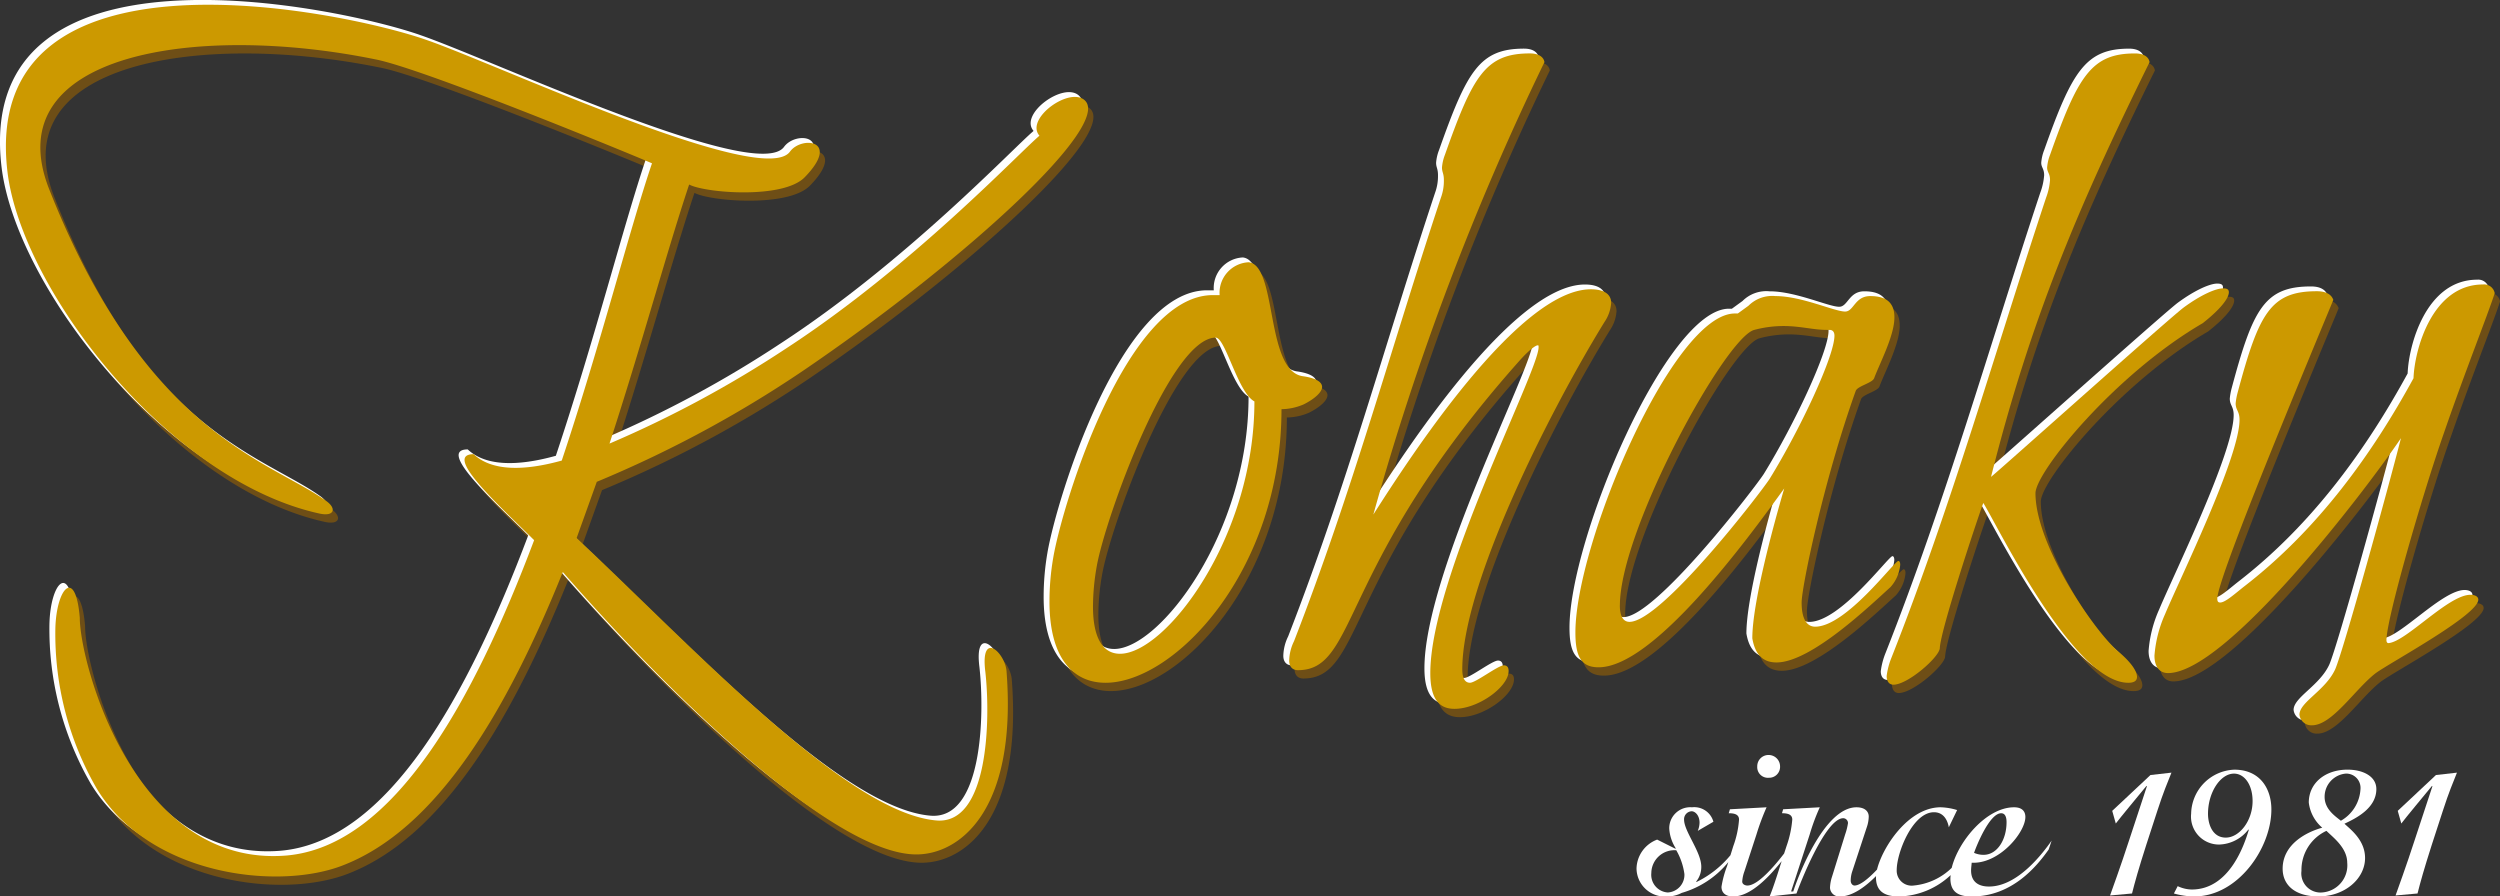 <svg xmlns="http://www.w3.org/2000/svg" viewBox="0 0 264.533 94.856">
  <rect x="0" y="0" width="264.533" height="94.856" fill="#333333" stroke="none"/>
  <defs>
    <style>
      .cls-1 {
        fill: #6e4e16;
      }

      .cls-2 {
        fill: #fff;
      }

      .cls-3 {
        fill: #c90;
      }
    </style>
  </defs>
  <title>rogo_kohaku_emboss</title>
  <g id="シャドウ">
    <g>
      <path class="cls-1" d="M360.779,239.41c16.064-11.121,31-24.826,28.308-27.522-1.572-1.574-6.4,1.91-4.829,3.707-2.249,1.91-13.481,13.817-26.737,22.466a117.842,117.842,0,0,1-18.76,10.111c3.372-10.336,6.067-20.333,8.426-27.41,1.685.9,10,1.572,12.244-.787,3.819-3.932-.338-4.38-1.572-2.7-2.809,3.932-30.668-9.1-38.418-11.795-8.2-2.921-47.517-11.458-44.372,14.042,1.573,12.47,17.075,32.576,33.026,36.06,1.572.337,1.8-.562.674-1.348-5.955-4.269-19.1-7.078-29.319-33.027-5.617-14.379,15.725-17.525,34.487-13.7,4.83.9,26.173,9.661,29.318,11.008-2.359,6.964-5.391,18.985-9.548,31.454-4.044,1.123-7.414,1.123-9.324-.674-3.37,0,2.921,5.617,6.4,9.1-6.4,16.963-14.829,32.353-26.175,33.364-16.063,1.347-21.9-20.332-21.9-25.163-.45-5.393-2.472-3.145-2.584,1.124A32.757,32.757,0,0,0,284.5,284.68c5.5,9.1,18.872,10.784,25.836,8.2,10.223-3.82,17.637-16.625,23.478-31.116,12.245,14.042,28.981,29.88,37.407,29.88,4.494,0,10.672-4.493,9.549-19.322-.113-2.02-2.808-4.492-2.247,0,.562,5.057.337,16.178-5.167,15.728-9.549-.786-25.949-18.536-38.081-29.882l2.134-5.952A123.2,123.2,0,0,0,360.779,239.41Z" transform="translate(-273.705 -200.354)"/>
      <path class="cls-1" d="M414.168,242.179c0-.512-.614-.921-1.944-1.126-4.091-.409-2.761-11.763-5.83-12.07a3.238,3.238,0,0,0-3.069,3.477h-.717c-9.1,0-15.855,21.891-16.878,27.721a27.518,27.518,0,0,0-.409,4.706c0,5.932,2.455,8.592,5.934,8.592,7.263,0,18.617-11.763,18.617-28.949a6.092,6.092,0,0,0,2.352-.51C413.452,243.405,414.168,242.69,414.168,242.179Zm-21.38,28.232c-1.738,0-2.863-1.535-2.863-5.012a24.893,24.893,0,0,1,.408-4.3c.922-5.116,7.774-24.141,12.582-24.141,1.023,0,2.354,5.83,4.092,6.751C407.007,258.136,397.6,270.412,392.788,270.412Z" transform="translate(-273.705 -200.354)"/>
      <path class="cls-1" d="M433.4,271.638c-.613,0-2.967,1.842-3.58,1.842s-.818-.615-.818-1.432c0-8.9,9-26.9,15.036-36.724a4.072,4.072,0,0,0,.717-2.045c0-1.022-.922-1.432-2.149-1.432-7.672,0-19.229,17.9-23.015,23.834a284.571,284.571,0,0,1,18.105-47.872c-.1-.615-.716-.921-1.535-.921-4.7,0-6.034,2.352-9,10.74a4.639,4.639,0,0,0-.307,1.33c0,.512.2.614.2,1.33a5.119,5.119,0,0,1-.306,1.842c-5.422,16.365-9.309,30.892-15.549,46.95a4.886,4.886,0,0,0-.512,2.046c0,.717.409,1.024.921,1.024,6.443,0,4.092-11.047,23.526-32.835,1.022-1.125,1.638-1.536,1.842-1.536.1,0,.1,0,.1.206,0,2.557-11.457,24.446-11.457,34.471,0,2.864,1.022,3.785,2.557,3.785,2.558,0,5.728-2.353,5.728-3.99C433.907,271.945,433.8,271.638,433.4,271.638Z" transform="translate(-273.705 -200.354)"/>
      <path class="cls-1" d="M463.06,252.92c-1.229,4.193-3.377,12.171-3.377,15.855.308,1.841,1.228,2.557,2.558,2.557,3.682,0,10.023-6.137,12.069-7.979A4.083,4.083,0,0,0,475.333,261c0-.308-.1-.41-.2-.41-.41,0-5.522,6.956-8.8,6.956-.819,0-1.432-.716-1.432-2.557,0-1.637,2.352-12.991,5.728-22.4.2-.511,1.739-.819,1.944-1.33.612-1.636,2.146-4.5,2.146-6.444,0-1.33-.612-2.25-2.557-2.25-1.636,0-1.739,1.636-2.659,1.636-1.126,0-4.6-1.636-7.365-1.636a3.563,3.563,0,0,0-2.863,1.023l-1.125.818h-.309c-6.547,0-16.877,24.345-16.877,33.756,0,2.556.613,3.682,2.455,3.682C449.249,271.843,459.07,258.443,463.06,252.92ZM445.67,265.3c0-7.979,11.149-28.334,14.218-29.153a12.075,12.075,0,0,1,3.068-.41c1.841,0,3.171.41,4.6.41h.307c.307,0,.511.2.511.613,0,2.149-3.58,9.821-6.853,15.139-.921,1.433-11.457,15.14-14.832,15.14C446.078,267.036,445.67,266.525,445.67,265.3Z" transform="translate(-273.705 -200.354)"/>
      <path class="cls-1" d="M500.392,272.866c0-.615-.613-1.535-1.943-2.66-2.659-2.25-8.8-11.354-8.8-16.775,0-2.25,8.388-12.582,17.7-18,1.943-1.534,2.762-2.659,2.762-3.273,0-.307-.2-.409-.613-.409-.716,0-2.251.614-4.194,2.045-1.738,1.33-20.254,17.9-20.357,17.9,4.194-16.674,9.207-28.54,16.776-43.883-.1-.614-.717-.921-1.534-.921-4.6,0-6.035,2.353-9,10.74a4.627,4.627,0,0,0-.308,1.33c0,.512.308.615.308,1.33a6.653,6.653,0,0,1-.41,1.842c-5.421,16.365-10.024,32.629-16.366,48.69a7.738,7.738,0,0,0-.511,1.944c0,.612.307.92.716.92,1.535,0,4.909-2.966,4.909-3.888.1-1.943,3.784-13.092,4.6-15.342,1.432,2.25,9.513,19.026,15.343,19.026C500.086,273.48,500.392,273.275,500.392,272.866Z" transform="translate(-273.705 -200.354)"/>
      <path class="cls-1" d="M535.679,264.171c-2.352,0-6.852,5.012-8.693,5.115-.1,0-.2-.1-.2-.308,0-2.25,3.785-15.344,6.035-21.787,2.251-6.547,4.7-12.684,5.421-14.934a1.134,1.134,0,0,0-1.228-.921c-5.422,0-7.262,6.956-7.363,9.923-4.3,7.875-10.025,15.957-18,22.094-1.024.818-1.944,1.637-2.455,1.637-.205,0-.308-.1-.308-.41,0-2.352,10.945-28.334,12.275-31.608-.205-.613-.819-.92-1.74-.92-4.91,0-6.137,2.353-8.387,10.741a6.657,6.657,0,0,0-.205,1.125c0,.716.409.819.409,1.739,0,3.989-6.343,16.878-7.876,20.559a13.127,13.127,0,0,0-1.125,4.4c0,1.125.511,1.841,1.432,1.841,6.138,0,20.764-19.128,24.652-24.858-1.33,5.218-6.035,22.3-6.956,24.449-1.023,2.25-3.785,3.478-3.785,4.807a1.258,1.258,0,0,0,1.33,1.126c2.148,0,4.6-3.888,6.751-5.524,1.535-1.125,10.843-6.137,10.843-7.774C536.5,264.274,535.988,264.171,535.679,264.171Z" transform="translate(-273.705 -200.354)"/>
    </g>
  </g>
  <g id="ハイライト">
    <g>
      <path class="cls-2" d="M359.593,238.022C375.657,226.9,390.6,213.2,387.9,210.5c-1.572-1.574-6.4,1.91-4.829,3.707-2.249,1.91-13.481,13.817-26.737,22.466a117.842,117.842,0,0,1-18.76,10.111c3.372-10.336,6.067-20.333,8.426-27.41,1.685.9,10,1.572,12.244-.787,3.819-3.932-.338-4.38-1.572-2.7-2.809,3.932-30.668-9.1-38.418-11.795-8.2-2.921-47.517-11.458-44.372,14.042,1.573,12.47,17.075,32.576,33.026,36.06,1.572.337,1.8-.562.674-1.348-5.955-4.269-19.1-7.078-29.319-33.027-5.617-14.379,15.725-17.525,34.487-13.7,4.83.9,26.173,9.661,29.318,11.008-2.359,6.964-5.391,18.985-9.548,31.454-4.044,1.123-7.414,1.123-9.324-.674-3.37,0,2.921,5.617,6.4,9.1-6.4,16.963-14.829,32.353-26.175,33.364-16.063,1.347-21.9-20.332-21.9-25.163-.45-5.393-2.472-3.145-2.584,1.124a32.757,32.757,0,0,0,4.381,16.962c5.5,9.1,18.872,10.784,25.836,8.2,10.223-3.82,17.637-16.625,23.478-31.116,12.245,14.042,28.981,29.88,37.407,29.88,4.494,0,10.672-4.493,9.549-19.322-.113-2.02-2.808-4.492-2.247,0,.562,5.057.337,16.178-5.167,15.728-9.549-.786-25.949-18.536-38.081-29.882l2.134-5.952A123.2,123.2,0,0,0,359.593,238.022Z" transform="translate(-273.705 -200.354)"/>
      <path class="cls-2" d="M412.983,240.791c0-.512-.614-.921-1.944-1.126-4.091-.409-2.761-11.763-5.83-12.07a3.238,3.238,0,0,0-3.069,3.477h-.717c-9.1,0-15.855,21.891-16.878,27.721a27.518,27.518,0,0,0-.409,4.706c0,5.932,2.455,8.592,5.934,8.592,7.263,0,18.617-11.763,18.617-28.949a6.092,6.092,0,0,0,2.352-.51C412.266,242.017,412.983,241.3,412.983,240.791ZM391.6,269.024c-1.738,0-2.863-1.535-2.863-5.012a24.893,24.893,0,0,1,.408-4.3c.922-5.116,7.774-24.141,12.582-24.141,1.023,0,2.354,5.83,4.092,6.751C405.822,256.748,396.412,269.024,391.6,269.024Z" transform="translate(-273.705 -200.354)"/>
      <path class="cls-2" d="M432.21,270.25c-.613,0-2.967,1.842-3.58,1.842s-.818-.615-.818-1.432c0-8.9,9-26.9,15.036-36.724a4.072,4.072,0,0,0,.717-2.045c0-1.022-.922-1.432-2.149-1.432-7.672,0-19.229,17.9-23.015,23.834a284.571,284.571,0,0,1,18.105-47.872c-.1-.615-.716-.921-1.535-.921-4.7,0-6.034,2.352-9,10.74a4.639,4.639,0,0,0-.307,1.33c0,.512.2.614.2,1.33a5.119,5.119,0,0,1-.306,1.842c-5.422,16.365-9.309,30.892-15.549,46.95a4.886,4.886,0,0,0-.512,2.046c0,.717.409,1.024.921,1.024,6.443,0,4.092-11.047,23.526-32.835,1.022-1.125,1.638-1.536,1.842-1.536.1,0,.1,0,.1.206,0,2.557-11.457,24.446-11.457,34.471,0,2.864,1.022,3.785,2.557,3.785,2.558,0,5.728-2.353,5.728-3.99C432.721,270.557,432.619,270.25,432.21,270.25Z" transform="translate(-273.705 -200.354)"/>
      <path class="cls-2" d="M461.874,251.532c-1.229,4.193-3.377,12.171-3.377,15.855.308,1.841,1.228,2.557,2.558,2.557,3.682,0,10.023-6.137,12.069-7.979a4.083,4.083,0,0,0,1.023-2.352c0-.308-.1-.41-.2-.41-.41,0-5.522,6.956-8.8,6.956-.819,0-1.432-.716-1.432-2.557,0-1.637,2.352-12.991,5.728-22.4.2-.511,1.739-.819,1.944-1.33.612-1.636,2.146-4.5,2.146-6.444,0-1.33-.612-2.25-2.557-2.25-1.636,0-1.739,1.636-2.659,1.636-1.126,0-4.6-1.636-7.365-1.636a3.563,3.563,0,0,0-2.863,1.023l-1.125.818h-.309c-6.547,0-16.877,24.345-16.877,33.756,0,2.556.613,3.682,2.455,3.682C448.064,270.455,457.884,257.055,461.874,251.532Zm-17.39,12.377c0-7.979,11.149-28.334,14.218-29.153a12.075,12.075,0,0,1,3.068-.41c1.841,0,3.171.41,4.6.41h.307c.307,0,.511.2.511.613,0,2.149-3.58,9.821-6.853,15.139-.921,1.433-11.457,15.14-14.832,15.14C444.893,265.648,444.485,265.137,444.485,263.909Z" transform="translate(-273.705 -200.354)"/>
      <path class="cls-2" d="M499.206,271.478c0-.615-.613-1.535-1.943-2.66-2.659-2.25-8.8-11.354-8.8-16.775,0-2.25,8.388-12.582,17.7-18,1.943-1.534,2.762-2.659,2.762-3.273,0-.307-.2-.409-.613-.409-.716,0-2.251.614-4.194,2.045-1.738,1.33-20.254,17.9-20.357,17.9,4.194-16.674,9.207-28.54,16.776-43.883-.1-.614-.717-.921-1.534-.921-4.6,0-6.035,2.353-9,10.74a4.627,4.627,0,0,0-.308,1.33c0,.512.308.615.308,1.33a6.653,6.653,0,0,1-.41,1.842c-5.421,16.365-10.024,32.629-16.366,48.69a7.737,7.737,0,0,0-.511,1.944c0,.612.307.92.716.92,1.535,0,4.909-2.966,4.909-3.888.1-1.943,3.784-13.092,4.6-15.342,1.432,2.25,9.513,19.026,15.343,19.026C498.9,272.092,499.206,271.887,499.206,271.478Z" transform="translate(-273.705 -200.354)"/>
      <path class="cls-2" d="M534.494,262.783c-2.352,0-6.852,5.012-8.693,5.115-.1,0-.2-.1-.2-.308,0-2.25,3.785-15.344,6.035-21.787,2.251-6.547,4.7-12.684,5.421-14.934a1.134,1.134,0,0,0-1.228-.921c-5.422,0-7.262,6.956-7.363,9.923-4.3,7.875-10.025,15.957-18,22.094-1.024.818-1.944,1.637-2.455,1.637-.205,0-.308-.1-.308-.41,0-2.352,10.945-28.334,12.275-31.608-.205-.613-.819-.92-1.74-.92-4.91,0-6.137,2.353-8.387,10.741a6.657,6.657,0,0,0-.205,1.125c0,.716.409.819.409,1.739,0,3.989-6.343,16.878-7.876,20.559a13.127,13.127,0,0,0-1.125,4.4c0,1.125.511,1.841,1.432,1.841,6.138,0,20.764-19.128,24.652-24.858-1.33,5.218-6.035,22.3-6.956,24.449-1.023,2.25-3.785,3.478-3.785,4.807a1.258,1.258,0,0,0,1.33,1.126c2.148,0,4.6-3.888,6.751-5.524,1.535-1.125,10.843-6.137,10.843-7.774C535.313,262.886,534.8,262.783,534.494,262.783Z" transform="translate(-273.705 -200.354)"/>
    </g>
  </g>
  <g id="本体">
    <g>
      <path class="cls-3" d="M360.215,238.528c16.064-11.121,31-24.826,28.308-27.522-1.572-1.574-6.4,1.91-4.829,3.707-2.249,1.91-13.481,13.817-26.737,22.466A117.842,117.842,0,0,1,338.2,247.29c3.372-10.336,6.067-20.333,8.426-27.41,1.685.9,10,1.572,12.244-.787,3.819-3.932-.338-4.38-1.572-2.7-2.809,3.932-30.668-9.1-38.418-11.795-8.2-2.921-47.517-11.458-44.372,14.042,1.573,12.47,17.075,32.576,33.026,36.06,1.572.337,1.8-.562.674-1.348-5.955-4.269-19.1-7.078-29.319-33.027-5.617-14.379,15.725-17.525,34.487-13.7,4.83.9,26.173,9.661,29.318,11.008-2.359,6.964-5.391,18.985-9.548,31.454-4.044,1.123-7.414,1.123-9.324-.674-3.37,0,2.921,5.617,6.4,9.1-6.4,16.963-14.829,32.353-26.175,33.364-16.063,1.347-21.9-20.332-21.9-25.163-.45-5.393-2.472-3.145-2.584,1.124a32.757,32.757,0,0,0,4.381,16.962c5.5,9.1,18.872,10.784,25.836,8.2,10.223-3.82,17.637-16.625,23.478-31.116,12.245,14.042,28.981,29.88,37.407,29.88,4.494,0,10.672-4.493,9.549-19.322-.113-2.02-2.808-4.492-2.247,0,.562,5.057.337,16.178-5.167,15.728-9.549-.786-25.949-18.536-38.081-29.882l2.134-5.952A123.2,123.2,0,0,0,360.215,238.528Z" transform="translate(-273.705 -200.354)"/>
      <path class="cls-3" d="M413.6,241.3c0-.512-.614-.921-1.944-1.126-4.091-.409-2.761-11.763-5.83-12.07a3.238,3.238,0,0,0-3.069,3.477h-.717c-9.1,0-15.855,21.891-16.878,27.721a27.518,27.518,0,0,0-.409,4.706c0,5.932,2.455,8.592,5.934,8.592,7.263,0,18.617-11.763,18.617-28.949a6.092,6.092,0,0,0,2.352-.51C412.888,242.523,413.6,241.809,413.6,241.3Zm-21.38,28.232c-1.738,0-2.863-1.535-2.863-5.012a24.893,24.893,0,0,1,.408-4.3c.922-5.116,7.774-24.141,12.582-24.141,1.023,0,2.354,5.83,4.092,6.751C406.443,257.254,397.034,269.53,392.225,269.53Z" transform="translate(-273.705 -200.354)"/>
      <path class="cls-3" d="M432.832,270.756c-.613,0-2.967,1.842-3.58,1.842s-.818-.615-.818-1.432c0-8.9,9-26.9,15.036-36.724a4.072,4.072,0,0,0,.717-2.045c0-1.022-.922-1.432-2.149-1.432-7.672,0-19.229,17.9-23.015,23.834a284.571,284.571,0,0,1,18.105-47.872c-.1-.615-.716-.921-1.535-.921-4.7,0-6.034,2.352-9,10.74a4.639,4.639,0,0,0-.307,1.33c0,.512.2.614.2,1.33a5.119,5.119,0,0,1-.306,1.842c-5.422,16.365-9.309,30.892-15.549,46.95a4.886,4.886,0,0,0-.512,2.046c0,.717.409,1.024.921,1.024,6.443,0,4.092-11.047,23.526-32.835,1.022-1.125,1.638-1.536,1.842-1.536.1,0,.1,0,.1.206,0,2.557-11.457,24.446-11.457,34.471,0,2.864,1.022,3.785,2.557,3.785,2.558,0,5.728-2.353,5.728-3.99C433.343,271.063,433.24,270.756,432.832,270.756Z" transform="translate(-273.705 -200.354)"/>
      <path class="cls-3" d="M462.5,252.038c-1.229,4.193-3.377,12.171-3.377,15.855.308,1.841,1.228,2.557,2.558,2.557,3.682,0,10.023-6.137,12.069-7.979a4.083,4.083,0,0,0,1.023-2.352c0-.308-.1-.41-.2-.41-.41,0-5.522,6.956-8.8,6.956-.819,0-1.432-.716-1.432-2.557,0-1.637,2.352-12.991,5.728-22.4.2-.511,1.739-.819,1.944-1.33.612-1.636,2.146-4.5,2.146-6.444,0-1.33-.612-2.25-2.557-2.25-1.636,0-1.739,1.636-2.659,1.636-1.126,0-4.6-1.636-7.365-1.636a3.563,3.563,0,0,0-2.863,1.023l-1.125.818h-.309c-6.547,0-16.877,24.345-16.877,33.756,0,2.556.613,3.682,2.455,3.682C448.685,270.961,458.506,257.561,462.5,252.038Zm-17.39,12.377c0-7.979,11.149-28.334,14.218-29.153a12.075,12.075,0,0,1,3.068-.41c1.841,0,3.171.41,4.6.41h.307c.307,0,.511.2.511.613,0,2.149-3.58,9.821-6.853,15.139-.921,1.433-11.457,15.14-14.832,15.14C445.515,266.154,445.106,265.643,445.106,264.415Z" transform="translate(-273.705 -200.354)"/>
      <path class="cls-3" d="M499.828,271.984c0-.615-.613-1.535-1.943-2.66-2.659-2.25-8.8-11.354-8.8-16.775,0-2.25,8.388-12.582,17.7-18,1.943-1.534,2.762-2.659,2.762-3.273,0-.307-.2-.409-.613-.409-.716,0-2.251.614-4.194,2.045-1.738,1.33-20.254,17.9-20.357,17.9,4.194-16.674,9.207-28.54,16.776-43.883-.1-.614-.717-.921-1.534-.921-4.6,0-6.035,2.353-9,10.74a4.627,4.627,0,0,0-.308,1.33c0,.512.308.615.308,1.33a6.653,6.653,0,0,1-.41,1.842c-5.421,16.365-10.024,32.629-16.366,48.69a7.737,7.737,0,0,0-.511,1.944c0,.612.307.92.716.92,1.535,0,4.909-2.966,4.909-3.888.1-1.943,3.784-13.092,4.6-15.342,1.432,2.25,9.513,19.026,15.343,19.026C499.522,272.6,499.828,272.393,499.828,271.984Z" transform="translate(-273.705 -200.354)"/>
      <path class="cls-3" d="M535.115,263.289c-2.352,0-6.852,5.012-8.693,5.115-.1,0-.2-.1-.2-.308,0-2.25,3.785-15.344,6.035-21.787,2.251-6.547,4.7-12.684,5.421-14.934a1.134,1.134,0,0,0-1.228-.921c-5.422,0-7.262,6.956-7.363,9.923-4.3,7.875-10.025,15.957-18,22.094-1.024.818-1.944,1.637-2.455,1.637-.205,0-.308-.1-.308-.41,0-2.352,10.945-28.334,12.275-31.608-.205-.613-.819-.92-1.74-.92-4.91,0-6.137,2.353-8.387,10.741a6.657,6.657,0,0,0-.205,1.125c0,.716.409.819.409,1.739,0,3.989-6.343,16.878-7.876,20.559a13.127,13.127,0,0,0-1.125,4.4c0,1.125.511,1.841,1.432,1.841,6.138,0,20.764-19.128,24.652-24.858-1.33,5.218-6.035,22.3-6.956,24.449-1.023,2.25-3.785,3.478-3.785,4.807a1.258,1.258,0,0,0,1.33,1.126c2.148,0,4.6-3.888,6.751-5.524,1.535-1.125,10.843-6.137,10.843-7.774C535.935,263.392,535.424,263.289,535.115,263.289Z" transform="translate(-273.705 -200.354)"/>
    </g>
    <g>
      <path class="cls-2" d="M459.645,281.458a1.126,1.126,0,0,0,1.215,1.194,1.156,1.156,0,0,0,1.2-1.194,1.212,1.212,0,0,0-1.2-1.216A1.19,1.19,0,0,0,459.645,281.458Z" transform="translate(-273.705 -200.354)"/>
      <path class="cls-2" d="M484.16,294.161c-.985,0-1.888-.4-1.888-1.7,0-.25.043-.545.064-.815h.188c2.85,0,5.492-3.25,5.492-4.843,0-.566-.314-1.027-1.194-1.027-2.926,0-5.914,3.6-6.6,6.409a6.668,6.668,0,0,1-4.02,1.869,1.583,1.583,0,0,1-1.8-1.634c0-1.866,1.7-6.121,3.941-6.121,1.236,0,1.51,1.237,1.572,1.593l.88-1.824a6.652,6.652,0,0,0-1.738-.293c-3.424,0-6.164,4.221-6.739,6.593-.876.924-1.783,1.687-2.383,1.687-.188,0-.4-.189-.4-.524a3.049,3.049,0,0,1,.167-.985l1.531-4.653a3.643,3.643,0,0,0,.209-1.133c0-.5-.357-.984-1.3-.984-3.459,0-6.268,7.566-6.686,8.908h-.231l1.972-6.038a21.594,21.594,0,0,1,1.067-2.87l-3.878.209-.125.419c.566,0,1.09.106,1.09.67a11.126,11.126,0,0,1-.607,2.809l-.256.783c-1.111,1.446-2.806,3.39-3.888,3.39-.252,0-.545-.147-.545-.418a3.775,3.775,0,0,1,.229-1.071l1.279-3.92a25.116,25.116,0,0,1,1.069-2.871l-3.878.21-.126.419c.565,0,1.09.106,1.09.67a10.227,10.227,0,0,1-.608,2.809l-.3.962a10.714,10.714,0,0,1-3.588,2.833l-.043-.041a2.446,2.446,0,0,0,.545-1.573c0-1.573-1.822-3.732-1.822-4.989a.844.844,0,0,1,.8-.88c.356,0,.838.419.838,1.215a2.4,2.4,0,0,1-.189.859l1.656-.964a2.1,2.1,0,0,0-2.264-1.53,2.228,2.228,0,0,0-2.411,2.243,4.391,4.391,0,0,0,.691,2.1l-.041.041-1.929-.965a3.354,3.354,0,0,0-2.182,3.061,3.008,3.008,0,0,0,3.272,2.956,3.271,3.271,0,0,0,1.51-.378,9.876,9.876,0,0,0,4.931-3.26l-.136.431a10.72,10.72,0,0,0-.587,2.181c0,.627.419,1.026,1.236,1.026,1.9,0,3.877-2.171,5.134-3.737l-.173.53c-.377,1.2-.838,2.6-1.111,3.207l2.852-.313c.272-.8,3.039-7.967,4.947-7.967a.514.514,0,0,1,.5.524,6.428,6.428,0,0,1-.294,1.174l-1.4,4.507a4.279,4.279,0,0,0-.209,1.153.973.973,0,0,0,1.047.922c1.312,0,2.69-1.016,3.829-2.162,0,.041-.011.089-.011.128,0,1.426.817,2.035,2.452,2.035a8.268,8.268,0,0,0,5.448-2.259c-.011.119-.025.239-.025.352,0,1.571,1.027,1.907,2.265,1.907,4.3,0,6.9-3.228,8.133-4.968l.313-.943C489.9,290.578,487.24,294.161,484.16,294.161Zm-33.984.629a1.873,1.873,0,0,1-1.739-2.055,2.442,2.442,0,0,1,2.641-2.41,6.871,6.871,0,0,1,.86,2.515A1.867,1.867,0,0,1,450.175,294.79Zm35.283-8.384c.4,0,.566.377.566.943,0,1.886-1.006,3.458-2.432,3.458a2.48,2.48,0,0,1-1.007-.21C482.8,289.969,484.2,286.406,485.458,286.406Z" transform="translate(-273.705 -200.354)"/>
      <path class="cls-2" d="M497.206,286.153l.378,1.341c.419-.566,2.663-3.269,3.248-3.982l.043.041-1.845,5.6c-.922,2.852-1.907,5.535-2.054,5.954l2.325-.21c.294-1.173.692-2.6,1.511-5.156l1.173-3.607c.65-2.011,1.049-2.912,1.488-4.024l-2.222.253Z" transform="translate(-273.705 -200.354)"/>
      <path class="cls-2" d="M510.127,281.795a4.753,4.753,0,0,0-4.57,4.652,2.959,2.959,0,0,0,2.978,3.271,4.049,4.049,0,0,0,3.082-1.593l.041.042c-.44,1.446-1.991,6.309-6.038,6.309a3.592,3.592,0,0,1-1.487-.357l-.4.776a8.061,8.061,0,0,0,2.139.315c4.674,0,8.175-5.157,8.175-9.2C514.047,283.784,512.831,281.795,510.127,281.795Zm-.9,7.189c-1.445,0-1.886-1.468-1.886-2.516,0-2.285,1.321-4.255,2.746-4.255,1.112,0,1.971,1.173,1.971,2.914C512.056,287.222,510.652,288.983,509.225,288.983Z" transform="translate(-273.705 -200.354)"/>
      <path class="cls-2" d="M522.114,281.793c-2.41,0-4.109,1.447-4.109,3.479a4.147,4.147,0,0,0,1.426,2.664c-1.487.4-4.192,1.656-4.192,4.338,0,1.74,1.32,2.935,3.794,2.935,2.767,0,4.927-1.865,4.927-4.066,0-1.929-1.594-3.061-2.18-3.629,1.109-.523,3.374-1.591,3.374-3.666C525.153,282.465,523.685,281.793,522.114,281.793Zm-.042,9.852a2.875,2.875,0,0,1-2.684,3.145,2.026,2.026,0,0,1-2.158-2.285,4.564,4.564,0,0,1,2.641-4.235C520.6,288.983,522.072,290.073,522.072,291.645ZM521.4,287.2c-.5-.419-1.72-1.173-1.72-2.515a2.458,2.458,0,0,1,2.242-2.474,1.512,1.512,0,0,1,1.552,1.656A4.1,4.1,0,0,1,521.4,287.2Z" transform="translate(-273.705 -200.354)"/>
      <path class="cls-2" d="M527.417,286.153l.378,1.341c.419-.566,2.663-3.269,3.249-3.982l.042.041-1.845,5.6c-.922,2.852-1.908,5.535-2.055,5.954l2.326-.21c.294-1.173.692-2.6,1.51-5.156l1.174-3.607c.65-2.011,1.049-2.912,1.488-4.024l-2.222.253Z" transform="translate(-273.705 -200.354)"/>
    </g>
  </g>
</svg>
